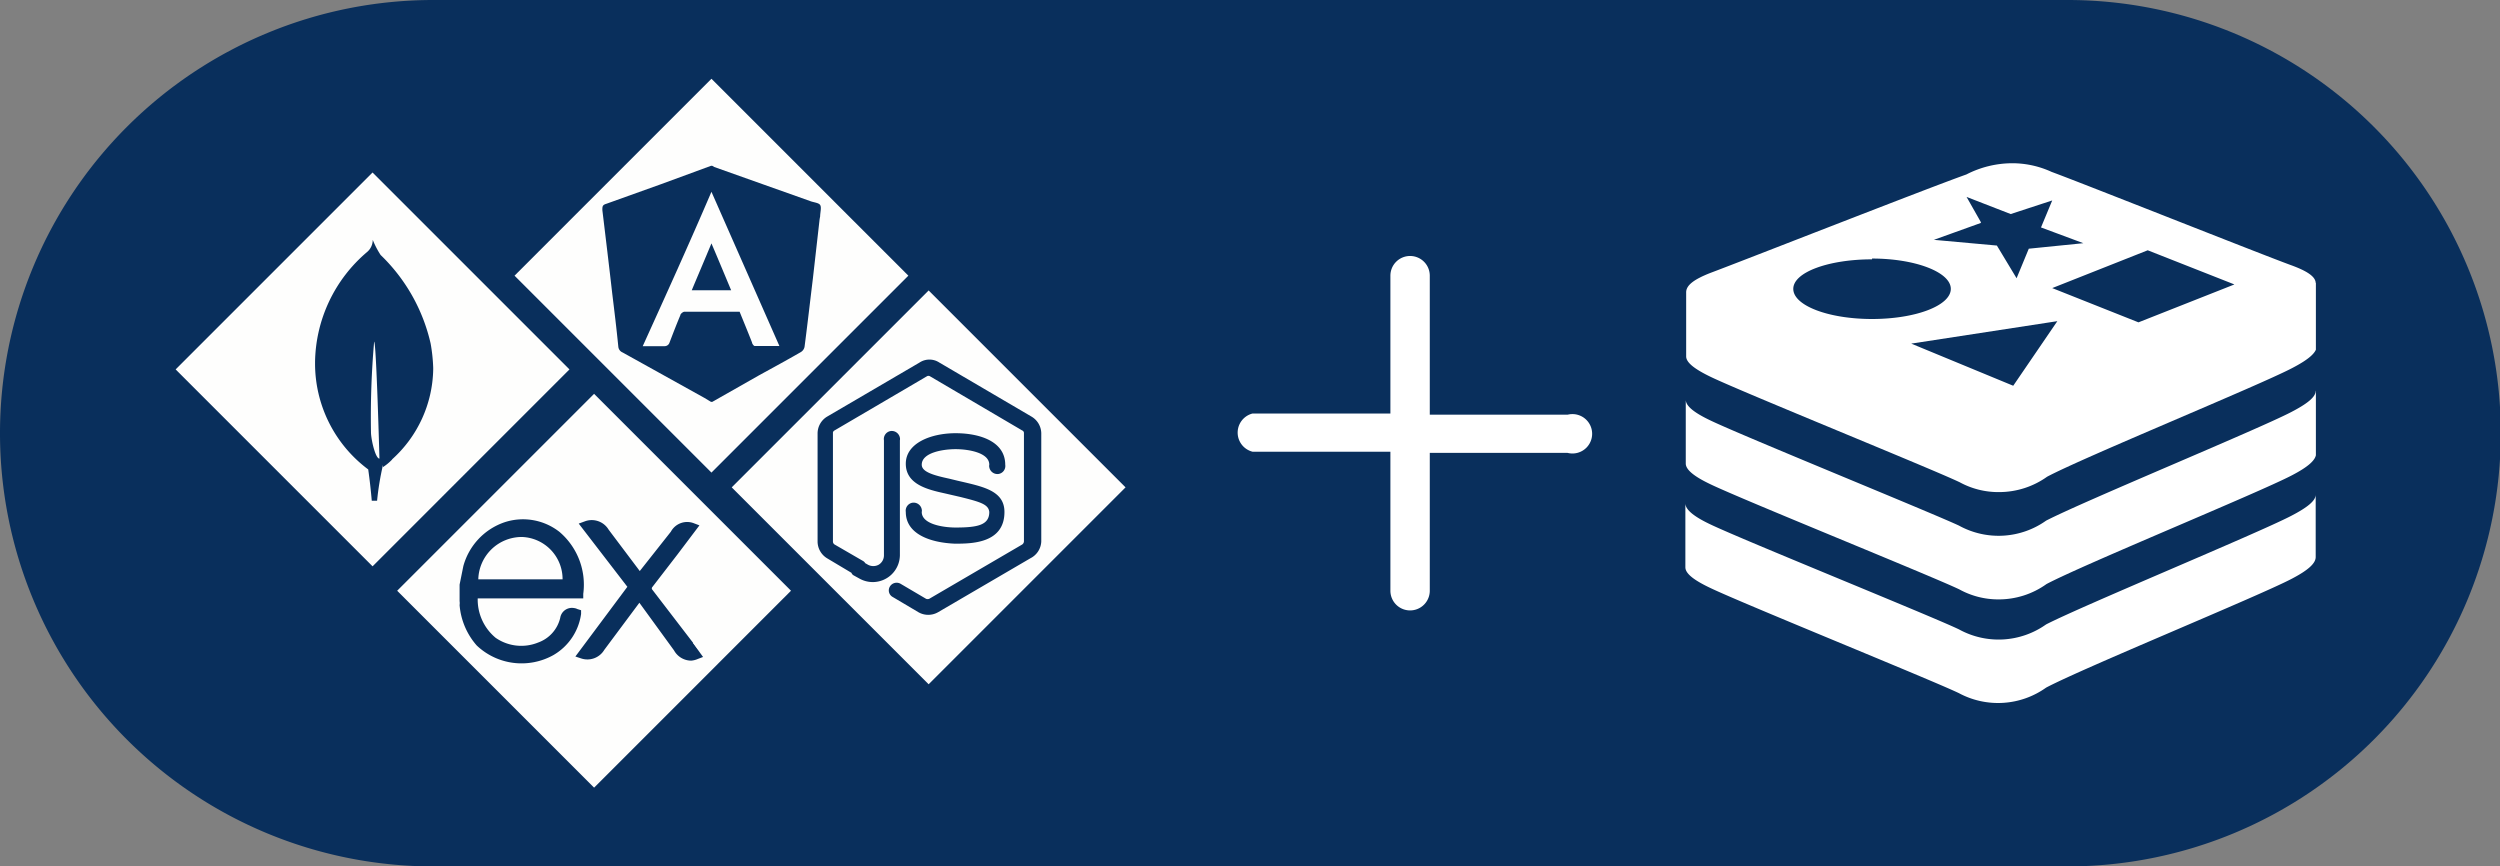 <svg xmlns="http://www.w3.org/2000/svg" xmlns:xlink="http://www.w3.org/1999/xlink" viewBox="0 0 126.96 44"><rect x="0" y="0" width="126.96" height="44" fill="#808080" stroke="none"/><defs><style>.cls-1{fill:none;}.cls-2{fill:#092f5c;}.cls-3{fill:#fefefd;}.cls-4{clip-path:url(#clip-path);}.cls-5{fill:#fff;}.cls-6{clip-path:url(#clip-path-2);}</style><clipPath id="clip-path"><rect class="cls-1" x="59.61" y="10" width="24" height="24"/></clipPath><clipPath id="clip-path-2"><rect class="cls-1" x="85.61" y="6" width="32" height="32"/></clipPath></defs><title>redis</title><g id="Layer_2" data-name="Layer 2"><g id="Layer_6" data-name="Layer 6"><g id="layer"><path class="cls-2" d="M22,0h83a22,22,0,0,1,22,22h0a22,22,0,0,1-22,22H22A22,22,0,0,1,0,22H0A22,22,0,0,1,22,0Z"/><g id="mean_stack" data-name="mean stack"><path class="cls-3" d="M36.13,9.74C35,12.38,33.81,15,32.64,17.58h1.12A.26.26,0,0,0,34,17.4c.18-.47.36-.94.55-1.39,0-.07.14-.18.21-.18h2.8c.21.52.41,1,.63,1.56,0,.06.09.18.13.18h1.26Zm-1,5c.33-.79.66-1.56,1-2.38.35.82.67,1.59,1,2.38Z"/><path class="cls-3" d="M36.13,4l-10,10,10,10,10-10Zm5.48,7.25-.33,2.91c-.14,1.15-.27,2.29-.42,3.44a.4.4,0,0,1-.19.28c-.71.41-1.43.8-2.14,1.19l-2.36,1.34h-.06l-.35-.21-4.14-2.3a.35.35,0,0,1-.22-.3c-.09-.91-.2-1.81-.31-2.71-.16-1.41-.33-2.81-.5-4.22,0-.18,0-.26.2-.32l2.79-1,2.53-.93h.06l.1.06,4.87,1.73c.17.07.43.08.51.2s0,.39,0,.58A2.34,2.34,0,0,0,41.61,11.25Z"/><path class="cls-3" d="M19.27,23.29c-.21,0-.43-1-.43-1.34a44.1,44.1,0,0,1,.16-4.6C19.11,17.35,19.27,23.29,19.27,23.29Z"/><path class="cls-3" d="M18.92,8.76l-10,10,10,10,10-10Zm1,14.57h0a2.5,2.5,0,0,1-.47.39v-.11a14.09,14.09,0,0,0-.3,1.82h-.27q-.07-.81-.18-1.59h0A6.7,6.7,0,0,1,16,18.46v-.1a7.46,7.46,0,0,1,2.64-5.56h0a.81.81,0,0,0,.29-.62h0a4.32,4.32,0,0,0,.4.77h0a9,9,0,0,1,2.54,4.5h0A8.52,8.52,0,0,1,22,18.68v.08a6.29,6.29,0,0,1-2.09,4.57Z"/><path class="cls-3" d="M47.16,14.75l-10,10,10,10,10-10Zm5.17,13.6-4.69,2.74a1,1,0,0,1-1,0l-1.3-.77a.38.38,0,0,1-.15-.53v0a.4.4,0,0,1,.55-.14h0l1.29.76a.22.22,0,0,0,.16,0l4.69-2.74A.21.21,0,0,0,52,27.5V22a.14.14,0,0,0-.09-.14l-4.68-2.75a.15.15,0,0,0-.16,0l-4.69,2.75a.14.14,0,0,0-.08.14v5.5a.18.18,0,0,0,.08.15l1.45.84a.29.29,0,0,1,.11.11l.14.08a.57.57,0,0,0,.54,0,.55.55,0,0,0,.27-.47V22.36a.41.41,0,0,1,.34-.47.42.42,0,0,1,.47.34.29.29,0,0,1,0,.13V28.2a1.38,1.38,0,0,1-1.38,1.36,1.38,1.38,0,0,1-.66-.17l-.29-.16a.25.25,0,0,1-.13-.14h0L42,28.35a1,1,0,0,1-.48-.85V22a1,1,0,0,1,.48-.84l4.7-2.75a.91.91,0,0,1,1,0l4.69,2.75a1,1,0,0,1,.49.84v5.5A1,1,0,0,1,52.33,28.35Zm-3.55-3.11-.39-.09L48,25.06c-.86-.19-2-.45-2-1.51S47.3,22,48.53,22s2.52.42,2.52,1.6a.41.41,0,0,1-.34.47.42.42,0,0,1-.47-.34.29.29,0,0,1,0-.13c0-.62-1.08-.79-1.71-.79s-1.72.17-1.72.79c0,.37.61.54,1.4.71l.41.1.39.09c1.05.25,2,.49,2,1.5,0,1.61-1.7,1.61-2.52,1.61C47.26,27.56,46,27.13,46,26a.41.41,0,0,1,.34-.47.42.42,0,0,1,.47.34.29.29,0,0,1,0,.13c0,.62,1.08.79,1.72.79,1.13,0,1.71-.13,1.71-.79C50.2,25.61,49.78,25.49,48.78,25.24Z"/><path class="cls-3" d="M28.57,29.42H24.29a2.21,2.21,0,0,1,2.22-2.15h0A2.14,2.14,0,0,1,28.57,29.42Z"/><path class="cls-3" d="M30.17,20l-10,10,10,10,10-10ZM28.1,33.27h0a3.31,3.31,0,0,1-3.89-.49h0a3.54,3.54,0,0,1-.87-2.05h0a.67.67,0,0,0,0-.2h0v-.84h0l.19-.94a3.26,3.26,0,0,1,2.1-2.23,3,3,0,0,1,2.78.49,3.52,3.52,0,0,1,1.21,3.15v.23H24.26a2.52,2.52,0,0,0,.91,2,2.28,2.28,0,0,0,2.16.24,1.76,1.76,0,0,0,1.12-1.25h0a.6.6,0,0,1,.7-.5.48.48,0,0,1,.17.05l.19.06v.19A2.87,2.87,0,0,1,28.1,33.27Zm7,.28a1,1,0,0,1-.87-.52l-1.76-2.42L30.69,33a1,1,0,0,1-1.17.44l-.3-.1,2.64-3.54-2.47-3.21.3-.11a1,1,0,0,1,1.22.42L32.49,29l1.58-2a.94.94,0,0,1,1.16-.43l.29.11-1.11,1.47-1.28,1.66a.1.1,0,0,0,0,.14h0L35.47,33l1.62-.16-1.64.62A1.06,1.06,0,0,1,35.1,33.55Z"/><polygon class="cls-3" points="35.35 32.46 35.19 32.65 35.78 33.47 36.5 33.27 36.92 33.03 37.34 32.7 37.24 32.33 36.39 32.2 35.35 32.46"/></g><g id="plus"><g class="cls-4"><path class="cls-5" d="M71.61,13a1,1,0,0,0-1,1v7h-7a1,1,0,0,0,0,1.94h7V30a1,1,0,0,0,2,0V23h7a1,1,0,0,0,.49-1.94,1,1,0,0,0-.49,0h-7V14A1,1,0,0,0,71.61,13Z"/></g></g><g id="redis"><g class="cls-6"><path class="cls-5" d="M117.6,25.12c0,.31-.42.65-1.25,1.08-1.71.89-10.55,4.54-12.44,5.51a4.17,4.17,0,0,1-4.43.25h0c-1.49-.71-10.9-4.51-12.6-5.32-.85-.4-1.28-.75-1.29-1.07v3.24c0,.32.44.66,1.29,1.06,1.7.81,11.11,4.62,12.6,5.33a4.2,4.2,0,0,0,4.43-.28h0c1.89-1,10.73-4.62,12.44-5.51.87-.45,1.25-.8,1.25-1.12Z"/><path class="cls-5" d="M117.6,19.85c0,.31-.42.65-1.25,1.08-1.71.89-10.55,4.53-12.44,5.51a4.17,4.17,0,0,1-4.43.25h0C98,26,88.6,22.18,86.9,21.37c-.85-.4-1.28-.74-1.29-1.06v3.23c0,.32.44.67,1.29,1.07,1.7.81,11.11,4.61,12.6,5.32a4.1,4.1,0,0,0,2,.51,4.16,4.16,0,0,0,2.43-.78h0c1.89-1,10.73-4.62,12.44-5.51.87-.45,1.25-.8,1.25-1.12V19.85Z"/><path class="cls-5" d="M117.6,14.38c0-.32-.41-.61-1.27-.92-1.66-.61-10.46-4.11-12.14-4.73a4.78,4.78,0,0,0-2-.44,5.11,5.11,0,0,0-2.33.57h0c-2,.71-11.34,4.38-13,5-.84.33-1.24.63-1.23,1v3.24c0,.32.45.66,1.29,1.06,1.7.81,11.11,4.62,12.6,5.33a4.09,4.09,0,0,0,2,.5,4.19,4.19,0,0,0,2.44-.78h0c1.88-1,10.73-4.62,12.43-5.51.87-.45,1.26-.8,1.26-1.12V14.37h-.05ZM97.06,17.45l7.42-1.14-2.24,3.28Zm16.4-3-4.86,1.92-4.38-1.74,4.85-1.92,4.39,1.73Zm-12.87-3.18L99.87,10l2.24.87,2.11-.69-.57,1.37,2.15.8-2.77.28-.62,1.5-1-1.66-3.2-.29,2.39-.86Zm-5.52,1.86c2.19,0,4,.69,4,1.54s-1.79,1.53-4,1.53-4-.68-4-1.53,1.81-1.5,4-1.5Z"/></g></g></g></g></g></svg>